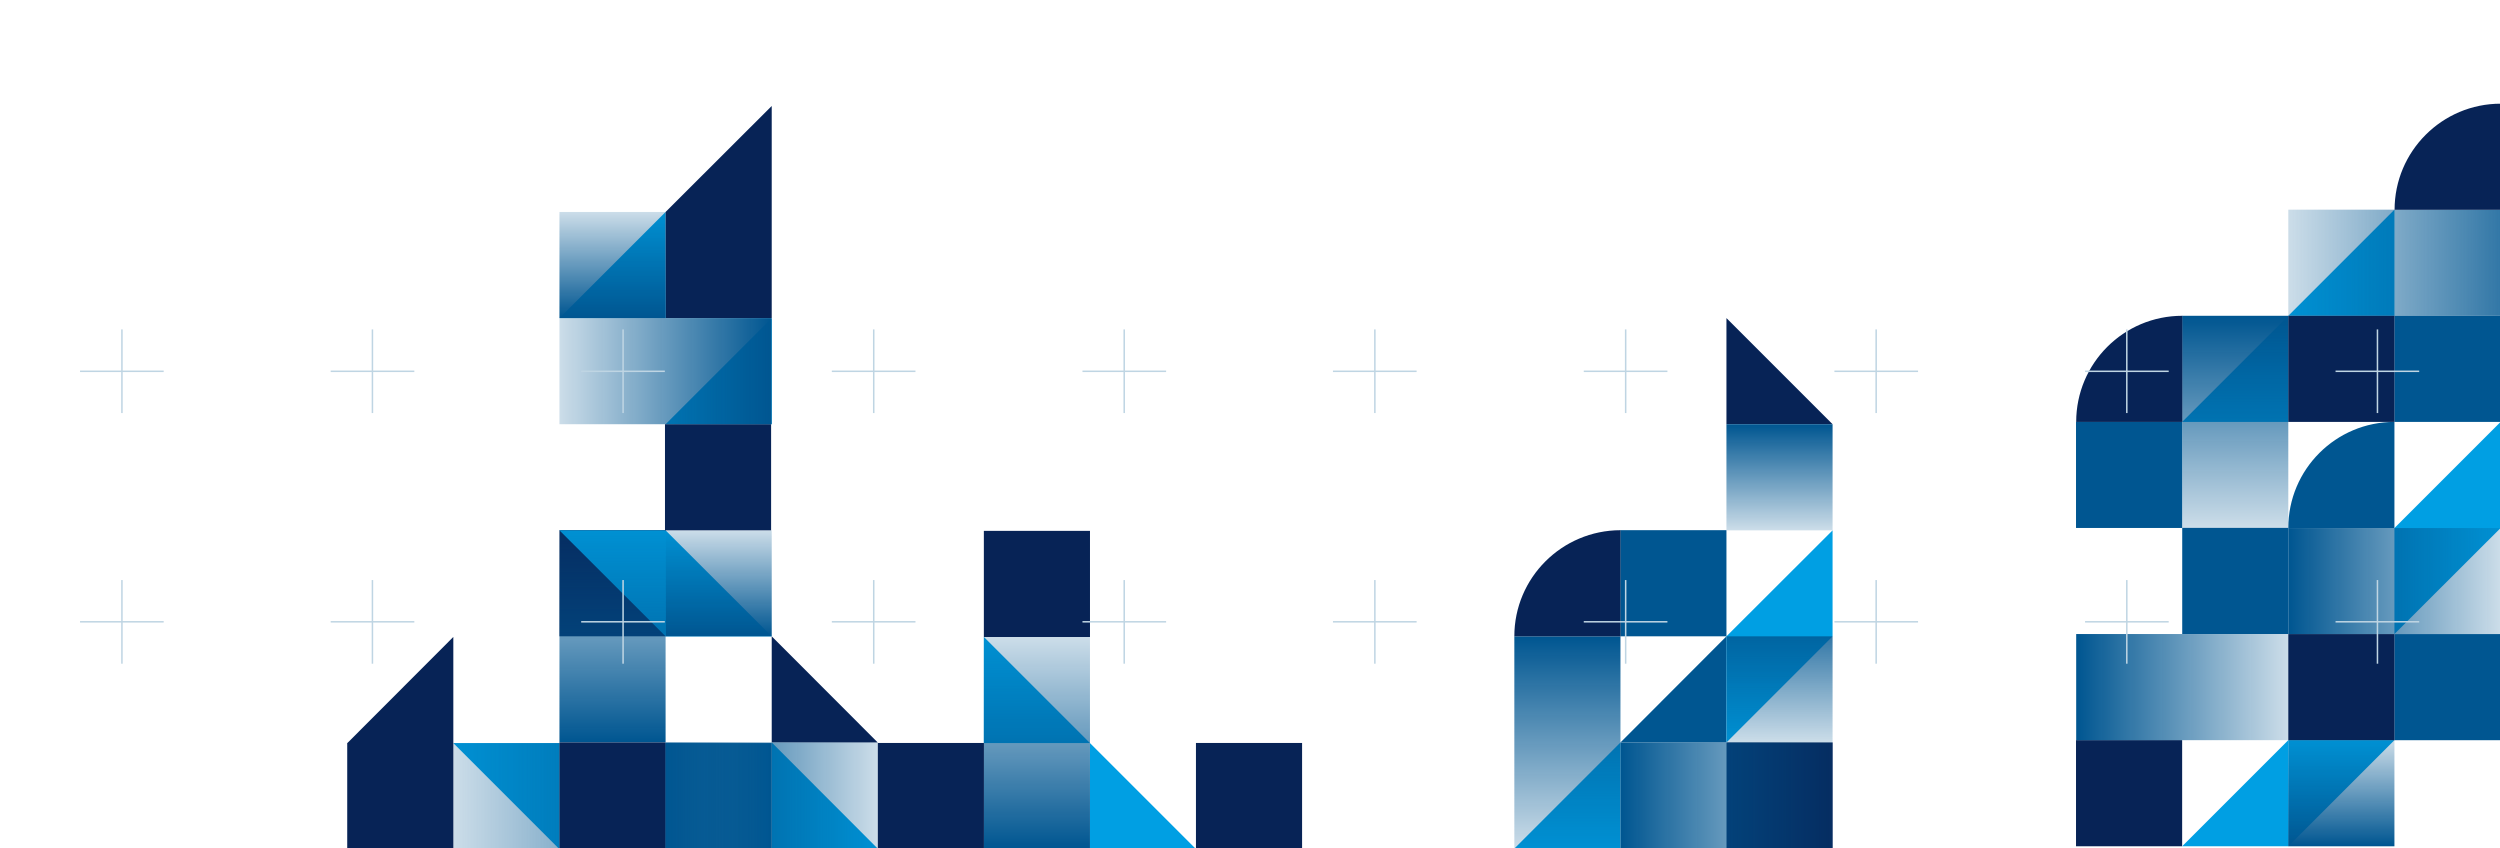 <svg xmlns="http://www.w3.org/2000/svg" width="1633" height="554" viewBox="0 0 1633.5 554.6" style="enable-background:new 0 0 1633.5 554.6" xml:space="preserve"><style>.st0{fill:#009fe3}.st1{fill:#005691}.st4{fill:#072356}.st65{fill:none;stroke:#bfd5e3;stroke-width:.992;stroke-miterlimit:10}</style><g id="Grafisk_mønster"><path class="st0" d="M1495.7 553.4V484h69.4zM1565.1 137.1v69.4h-69.4zM1495.7 206.5v69.4h-69.4z"/><path class="st1" d="M1495.7 345.3h69.4v-69.4c-38.3 0-69.4 31-69.4 69.4z"/><path transform="rotate(180 1391.644 310.57)" class="st1" d="M1357 275.9h69.4v69.4H1357z"/><path transform="rotate(180 1599.767 241.195)" class="st1" d="M1565.1 206.5h69.4v69.4h-69.4z"/><path transform="rotate(180 1461.019 379.943)" class="st1" d="M1426.3 345.3h69.4v69.4h-69.4z"/><path transform="rotate(180 1599.767 449.318)" class="st1" d="M1565.1 414.6h69.4V484h-69.4z"/><linearGradient id="SVGID_1_" gradientUnits="userSpaceOnUse" x1="5104.227" y1="4823.556" x2="5242.975" y2="4823.556" gradientTransform="matrix(0 -1 -1 0 6284.575 5449.482)"><stop offset="0" style="stop-color:#005691;stop-opacity:.2"/><stop offset=".995" style="stop-color:#005691"/></linearGradient><path style="fill:url(#SVGID_1_)" d="M1495.7 206.5v138.8h-69.4V206.5z"/><linearGradient id="SVGID_00000157287711177496694720000005919847873503430793_" gradientUnits="userSpaceOnUse" x1="-523.605" y1="8549.357" x2="-384.856" y2="8549.357" gradientTransform="matrix(1 0 0 -1 2019.31 8721.178)"><stop offset="0" style="stop-color:#005691;stop-opacity:.2"/><stop offset=".088" style="stop-color:#005691;stop-opacity:.253"/><stop offset=".995" style="stop-color:#005691;stop-opacity:.8"/></linearGradient><path style="fill:url(#SVGID_00000157287711177496694720000005919847873503430793_)" d="M1495.7 137.1h138.7v69.4h-138.7z"/><path class="st4" d="M1565.2 137.2h69.4V67.8c-38.3 0-69.4 31.1-69.4 69.4zM1357 275.9h69.4v-69.4c-38.4 0-69.4 31.1-69.4 69.4z"/><path transform="rotate(180 1530.393 449.318)" class="st4" d="M1495.7 414.6h69.4V484h-69.4z"/><path transform="rotate(180 1391.644 518.692)" class="st4" d="M1357 484h69.4v69.4H1357z"/><path transform="rotate(180 1530.393 241.195)" class="st4" d="M1495.7 206.5h69.4v69.4h-69.4z"/><path class="st0" d="M1565.1 414.6v-69.3h69.4zM1634.5 275.9v69.4h-69.4zM1495.7 484v69.4h-69.4z"/><linearGradient id="SVGID_00000120520524107549170620000002560769138214427279_" gradientUnits="userSpaceOnUse" x1="4025.399" y1="449.318" x2="4164.148" y2="449.318" gradientTransform="matrix(-1 0 0 1 5521.105 0)"><stop offset="0" style="stop-color:#005691;stop-opacity:.2"/><stop offset=".995" style="stop-color:#005691"/></linearGradient><path style="fill:url(#SVGID_00000120520524107549170620000002560769138214427279_)" d="M1357 414.6h138.7V484H1357z"/><linearGradient id="SVGID_00000016795015608602939960000012546398957656594309_" gradientUnits="userSpaceOnUse" x1="-1436.61" y1="2451.181" x2="-1367.236" y2="2451.181" gradientTransform="matrix(0 1 1 0 -920.788 1920.615)"><stop offset="0" style="stop-color:#005691;stop-opacity:.2"/><stop offset=".995" style="stop-color:#005691"/></linearGradient><path style="fill:url(#SVGID_00000016795015608602939960000012546398957656594309_)" d="M1495.7 553.4V484h69.4v69.4z"/><linearGradient id="SVGID_00000074435401821209412800000000900902007697727674_" gradientUnits="userSpaceOnUse" x1="2244.24" y1="-727.202" x2="2382.989" y2="-727.202" gradientTransform="matrix(-1 0 0 1 3878.695 1107.145)"><stop offset="0" style="stop-color:#005691;stop-opacity:.2"/><stop offset=".995" style="stop-color:#005691"/></linearGradient><path style="fill:url(#SVGID_00000074435401821209412800000000900902007697727674_)" d="M1495.7 345.3h138.8v69.3h-138.8z"/><path transform="rotate(180 399.91 381.443)" class="st4" d="M365.2 346.8h69.4v69.4h-69.4z"/><path class="st0" d="M434.6 346.8v69.3H504zM504 485.5v69.4h69.3zM434.6 416.1v-69.3h-69.4zM365.2 555.3v-69.4h-69.4z"/><linearGradient id="SVGID_00000039096858418536728690000001850245114611779464_" gradientUnits="userSpaceOnUse" x1="295.848" y1="520.566" x2="503.971" y2="520.566"><stop offset="0" style="stop-color:#005691;stop-opacity:.2"/><stop offset=".995" style="stop-color:#005691"/></linearGradient><path style="fill:url(#SVGID_00000039096858418536728690000001850245114611779464_)" d="M295.8 485.9h208.1v69.4H295.8z"/><linearGradient id="SVGID_00000005228297357130849160000015959886324692916895_" gradientUnits="userSpaceOnUse" x1="-2766.269" y1="5984.838" x2="-2627.521" y2="5984.838" gradientTransform="rotate(90 1635.861 4748.886)"><stop offset="0" style="stop-color:#005691;stop-opacity:.2"/><stop offset=".995" style="stop-color:#005691"/></linearGradient><path style="fill:url(#SVGID_00000005228297357130849160000015959886324692916895_)" d="M434.6 485.5V346.8h-69.4v138.7z"/><path transform="rotate(180 261.16 520.566)" class="st4" d="M226.5 485.9h69.4v69.4h-69.4z"/><path transform="rotate(180 399.91 520.192)" class="st4" d="M365.2 485.5h69.4v69.4h-69.4z"/><path class="st0" d="M712.1 485.9v69.4h69.4zM642.7 416.5v69.4h69.4z"/><linearGradient id="SVGID_00000157987266851339421560000013658917375332950170_" gradientUnits="userSpaceOnUse" x1="-2696.521" y1="5707.341" x2="-2557.772" y2="5707.341" gradientTransform="rotate(90 1635.861 4748.886)"><stop offset="0" style="stop-color:#005691;stop-opacity:.2"/><stop offset=".995" style="stop-color:#005691"/></linearGradient><path style="fill:url(#SVGID_00000157987266851339421560000013658917375332950170_)" d="M712.1 555.3V416.5h-69.4v138.8z"/><path transform="rotate(180 816.155 520.566)" class="st4" d="M781.5 485.9h69.4v69.4h-69.4z"/><path transform="rotate(180 677.407 381.818)" class="st4" d="M642.7 347.1h69.4v69.4h-69.4z"/><path transform="rotate(180 608.032 520.566)" class="st4" d="M573.3 485.9h69.4v69.4h-69.4z"/><path class="st4" d="M573.3 485.5H504v-69.4zM226.5 485.9h69.3v-69.4z"/><linearGradient id="SVGID_00000139289695190940365510000013276160608419707269_" gradientUnits="userSpaceOnUse" x1="5247.933" y1="8742.316" x2="5386.682" y2="8742.316" gradientTransform="rotate(180 2910.639 4631.254)"><stop offset="0" style="stop-color:#005691;stop-opacity:.2"/><stop offset=".995" style="stop-color:#005691"/></linearGradient><path style="fill:url(#SVGID_00000139289695190940365510000013276160608419707269_)" d="M434.6 554.9h138.7v-69.4H434.6z"/><linearGradient id="SVGID_00000093861526009910212550000011081407397792205959_" gradientUnits="userSpaceOnUse" x1="-2666.269" y1="1332.753" x2="-2596.895" y2="1332.753" gradientTransform="matrix(0 1 1 0 -863.47 3013.025)"><stop offset="0" style="stop-color:#005691;stop-opacity:.2"/><stop offset=".995" style="stop-color:#005691"/></linearGradient><path style="fill:url(#SVGID_00000093861526009910212550000011081407397792205959_)" d="M434.6 416.1v-69.3H504v69.3z"/><path class="st0" d="M434.6 138.6V208h-69.4zM504 208v69.4h-69.4z"/><path class="st4" d="M434.6 138.6H504V208h-69.4zM434.2 277.4h69.4v69.4h-69.4zM434.6 138.6H504V69.3z"/><linearGradient id="SVGID_00000067940968629805671430000017681834039484078525_" gradientUnits="userSpaceOnUse" x1="5971.307" y1="8319.814" x2="6110.056" y2="8319.814" gradientTransform="matrix(1 0 0 -1 -5606.085 8562.508)"><stop offset="0" style="stop-color:#005691;stop-opacity:.2"/><stop offset=".995" style="stop-color:#005691"/></linearGradient><path style="fill:url(#SVGID_00000067940968629805671430000017681834039484078525_)" d="M365.2 208h138.7v69.4H365.2z"/><linearGradient id="SVGID_00000140005484983302343020000016767425745795304344_" gradientUnits="userSpaceOnUse" x1="-2374.392" y1="478.753" x2="-2305.018" y2="478.753" gradientTransform="rotate(90 -817.181 1695.844)"><stop offset="0" style="stop-color:#005691;stop-opacity:.2"/><stop offset=".995" style="stop-color:#005691"/></linearGradient><path style="fill:url(#SVGID_00000140005484983302343020000016767425745795304344_)" d="M434.6 208v-69.4h-69.4V208z"/><path class="st0" d="M1059 485.5v69.4h-69.4z"/><path transform="rotate(180 1093.652 381.443)" class="st1" d="M1059 346.8h69.4v69.4H1059z"/><linearGradient id="SVGID_00000052811419263188914380000011940334591202748346_" gradientUnits="userSpaceOnUse" x1="4844.604" y1="2937.575" x2="4983.352" y2="2937.575" gradientTransform="rotate(-90 1743.093 3656.39)"><stop offset="0" style="stop-color:#005691;stop-opacity:.2"/><stop offset=".995" style="stop-color:#005691"/></linearGradient><path style="fill:url(#SVGID_00000052811419263188914380000011940334591202748346_)" d="M989.6 416.1v138.8h69.4V416.1z"/><path class="st1" d="M1128.3 416.1v69.4H1059z"/><path class="st4" d="M989.6 416.1h69.4v-69.4c-38.3.1-69.4 31.1-69.4 69.4z"/><path transform="rotate(180 1163.027 520.192)" class="st4" d="M1128.3 485.5h69.4v69.4h-69.4z"/><path class="st4" d="M1197.7 277.4h-69.4V208z"/><path class="st0" d="M1128.3 485.5v-69.4h69.4zM1197.7 346.8v69.3h-69.4z"/><linearGradient id="SVGID_00000167380445713534012010000002269357657276540330_" gradientUnits="userSpaceOnUse" x1="3123.564" y1="520.192" x2="3262.313" y2="520.192" gradientTransform="matrix(-1 0 0 1 4321.278 0)"><stop offset="0" style="stop-color:#005691;stop-opacity:.2"/><stop offset=".995" style="stop-color:#005691"/></linearGradient><path style="fill:url(#SVGID_00000167380445713534012010000002269357657276540330_)" d="M1059 485.5h138.7v69.4H1059z"/><linearGradient id="SVGID_00000077312543478692488230000006364084273835191740_" gradientUnits="userSpaceOnUse" x1="5502.727" y1="5421.721" x2="5572.101" y2="5421.721" gradientTransform="matrix(0 -1 -1 0 6584.748 5849.482)"><stop offset="0" style="stop-color:#005691;stop-opacity:.2"/><stop offset=".995" style="stop-color:#005691"/></linearGradient><path style="fill:url(#SVGID_00000077312543478692488230000006364084273835191740_)" d="M1197.7 277.4v69.4h-69.4v-69.4z"/><linearGradient id="SVGID_00000027570557900339464440000007287668873103931060_" gradientUnits="userSpaceOnUse" x1="5486.905" y1="5287.536" x2="5556.279" y2="5287.536" gradientTransform="matrix(0 -1 -1 0 6450.563 5972.41)"><stop offset="0" style="stop-color:#005691;stop-opacity:.2"/><stop offset=".088" style="stop-color:#005691;stop-opacity:.253"/><stop offset=".995" style="stop-color:#005691;stop-opacity:.8"/></linearGradient><path style="fill:url(#SVGID_00000027570557900339464440000007287668873103931060_)" d="M1197.7 416.1v69.4h-69.4v-69.4z"/><path class="st65" d="M898.4 215.4v54.7M925.7 242.8H871M898.4 379.3V434M925.7 406.6H871M406.8 215.4v54.7M434.1 242.8h-54.7M406.8 379.3V434M434.1 406.6h-54.7M570.7 215.4v54.7M598 242.8h-54.7M570.7 379.3V434M598 406.6h-54.7M734.5 215.4v54.7M761.9 242.8h-54.7M734.5 379.3V434M761.9 406.6h-54.7M79.1 215.4v54.7M106.4 242.8H51.7M79.1 379.3V434M106.4 406.6H51.7M242.9 215.4v54.7M270.3 242.8h-54.7M242.9 379.3V434M270.3 406.6h-54.7M1226.2 215.4v54.7M1253.6 242.8h-54.7M1226.2 379.3V434M1253.6 406.6h-54.7M1390.1 215.4v54.7M1417.5 242.8h-54.7M1390.1 379.3V434M1417.5 406.6h-54.7M1554 215.4v54.7M1581.3 242.8h-54.7M1554 379.3V434M1581.3 406.6h-54.7M1062.4 215.4v54.7M1089.7 242.8H1035M1062.4 379.3V434M1089.7 406.6H1035"/></g></svg>
